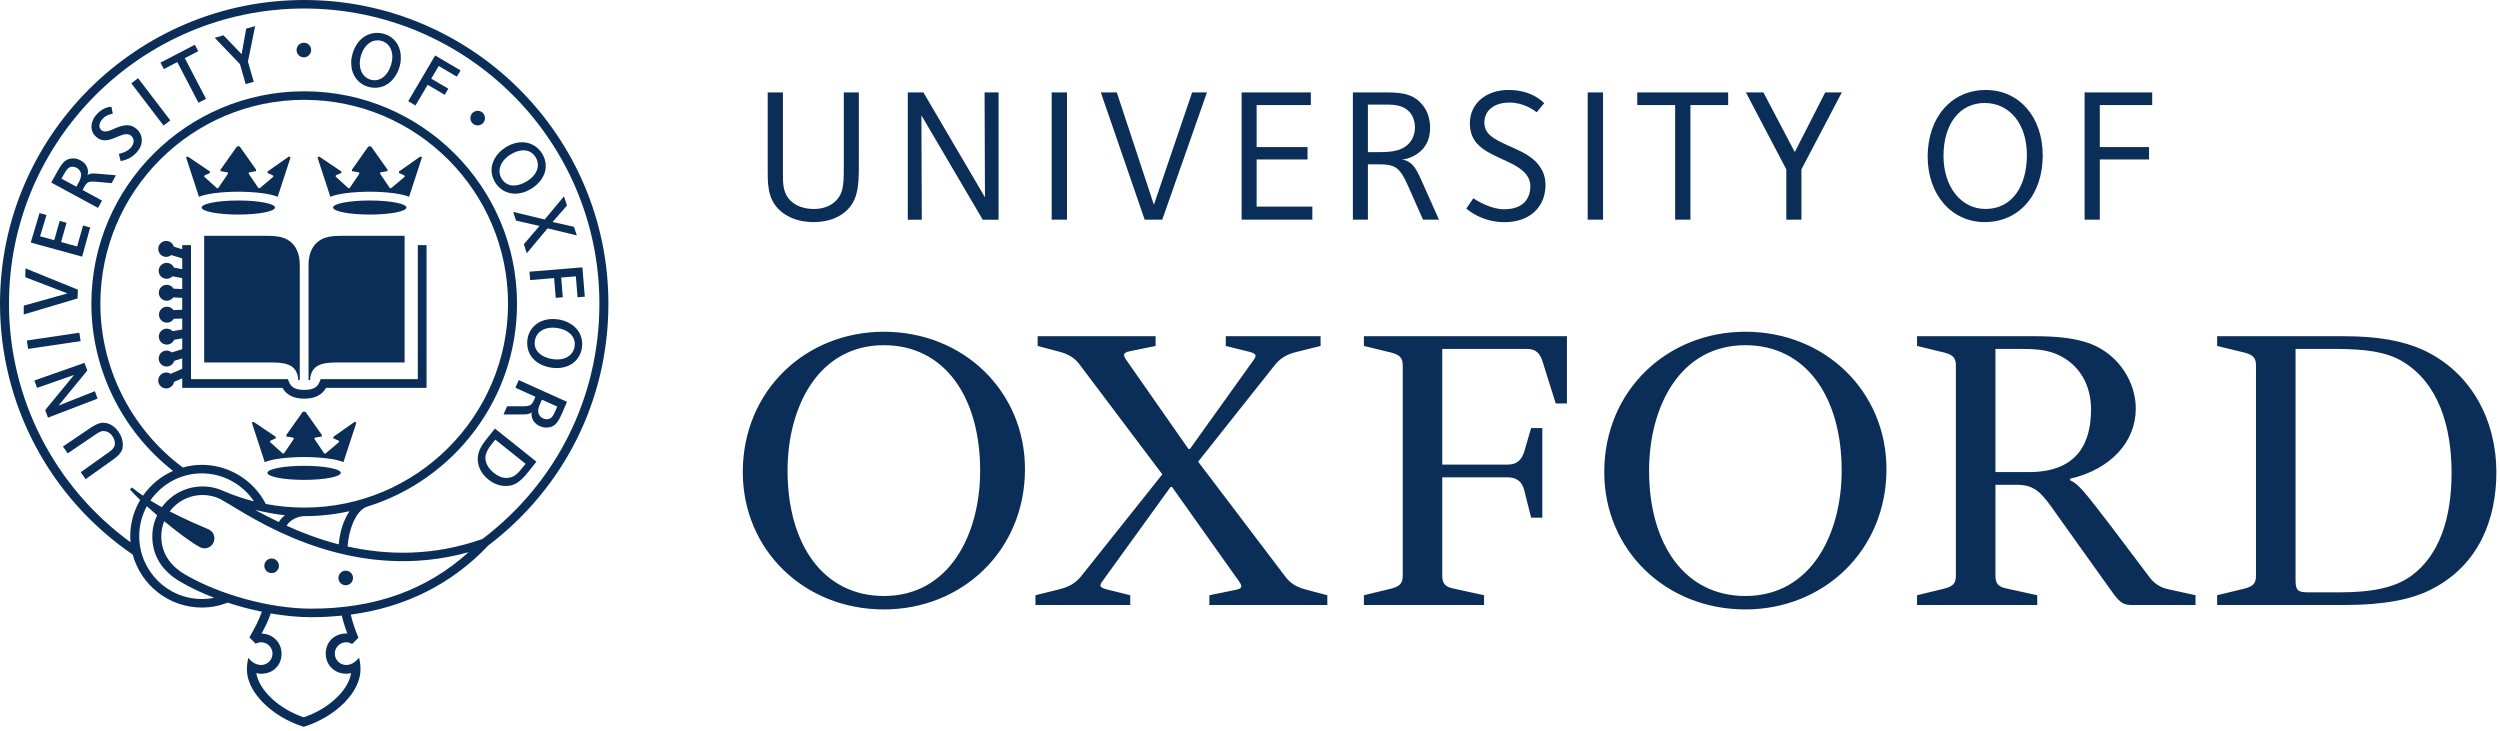 <svg width="229" height="67" viewBox="0 0 229 67" fill="none" xmlns="http://www.w3.org/2000/svg">
<path d="M89.782 43.11C89.782 36.341 86.501 31.619 80.965 31.619C74.947 31.619 72.14 37.29 72.14 43.11C72.14 49.875 75.424 54.593 80.965 54.593C86.981 54.593 89.782 48.923 89.782 43.11V43.11ZM93.888 42.975C93.888 50.419 88.144 55.824 80.965 55.824C73.647 55.824 68.039 50.359 68.039 43.242C68.039 35.793 73.783 30.388 80.965 30.388C88.282 30.388 93.888 35.861 93.888 42.975V42.975ZM168.697 43.11C168.697 36.341 165.413 31.619 159.877 31.619C153.859 31.619 151.056 37.29 151.056 43.11C151.056 49.875 154.337 54.593 159.877 54.593C165.891 54.593 168.697 48.923 168.697 43.11V43.11ZM172.8 42.975C172.8 50.419 167.054 55.824 159.877 55.824C152.558 55.824 146.95 50.359 146.95 43.242C146.95 35.793 152.696 30.388 159.877 30.388C167.192 30.388 172.8 35.861 172.8 42.975V42.975ZM188.46 47.206C187.022 45.154 186.474 44.406 184.697 44.406H182.782V52.749C182.782 53.434 183.056 53.769 183.81 53.909L186.612 54.523V55.417H175.602V54.523L178.134 53.909C178.884 53.708 179.158 53.434 179.158 52.749V33.466C179.158 32.779 178.884 32.508 178.134 32.304L175.602 31.688V30.796H186.338C188.598 30.796 190.169 31.003 191.467 31.478C194.135 32.508 195.638 35.042 195.638 37.429C195.638 40.442 193.382 42.976 189.621 43.855V43.991C190.374 44.34 190.784 44.816 193.451 48.309L196.801 52.749C197.28 53.434 197.896 53.84 198.648 53.98L201.11 54.523V55.417H195.23C194.546 55.417 194.204 55.209 193.588 54.385L188.46 47.206ZM182.782 43.241H185.86C190.511 43.241 191.538 40.307 191.538 37.499C191.538 35.379 190.579 33.395 188.39 32.44C187.229 31.96 186.133 31.96 184.63 31.96H182.782V43.241ZM140.25 39.208H141.277V47.416H140.25L139.634 44.956C139.428 44.062 138.882 43.723 138.062 43.723H132.111V52.749C132.111 53.433 132.385 53.77 133.138 53.91L135.941 54.524V55.418H124.933V54.524L127.463 53.91C128.215 53.708 128.49 53.433 128.49 52.749V33.465C128.49 32.78 128.215 32.508 127.463 32.305L124.933 31.688V30.797H143.532V36.957H142.506L141.345 33.259C141.071 32.305 140.66 31.96 139.839 31.96H132.111V42.558H138.062C138.882 42.558 139.36 42.221 139.634 41.327L140.25 39.208ZM210.273 31.96V53.155C210.273 54.049 210.476 54.257 211.367 54.257H214.374C217.248 54.257 219.367 53.84 220.871 52.749C223.402 50.905 224.564 47.554 224.564 43.312C224.564 39.141 223.402 35.042 219.984 33.057C218.548 32.234 216.701 31.96 213.827 31.96H210.273ZM203.091 55.417V54.524L205.622 53.909C206.375 53.708 206.648 53.433 206.648 52.749V33.465C206.648 32.779 206.375 32.508 205.622 32.304L203.091 31.689V30.796H214.649C217.794 30.796 220.051 31.207 221.898 32.028C226.548 34.148 228.668 38.729 228.668 43.241C228.668 47.624 227.027 51.722 222.856 53.909C220.942 54.941 218.273 55.417 214.788 55.417H203.091ZM103.531 54.524V55.417H94.846V54.524L97.031 53.98C97.856 53.77 98.4 53.503 98.947 52.889L106.469 43.451L98.947 33.465C98.469 32.78 97.856 32.44 97.1 32.234L95.049 31.689V30.796H105.854V31.689L103.531 32.165C102.709 32.304 102.914 32.644 103.322 33.193L108.861 41.125H108.998L114.675 33.193C115.086 32.644 115.224 32.44 114.47 32.234L112.282 31.689V30.796H120.966V31.689L118.778 32.234C117.959 32.44 117.411 32.711 116.862 33.327L109.751 42.29L117.683 52.749C118.164 53.433 118.778 53.77 119.529 53.98L121.583 54.524V55.417H110.778V54.524L113.102 54.049C113.924 53.909 113.786 53.643 113.376 53.085L107.358 44.606H107.222L101.136 53.027C100.725 53.572 100.588 53.77 101.341 53.98L103.531 54.524ZM77.627 19.211C76.947 19.891 75.927 20.344 74.503 20.344C73.262 20.344 72.113 19.954 71.334 19.175C70.272 18.113 70.321 16.758 70.321 15.31V8.463H71.717V15.819C71.717 16.75 71.689 17.657 72.408 18.375C72.907 18.874 73.673 19.143 74.557 19.143C75.42 19.143 76.113 18.845 76.544 18.412C77.344 17.613 77.293 16.741 77.293 14.634V8.463H78.67V14.271C78.67 16.479 78.758 18.079 77.627 19.211V19.211ZM90.019 20.125L84.401 10.565L84.436 20.125H83.153V8.462H84.583L90.223 18.075L90.187 8.462H91.472V20.125H90.019ZM96.334 8.463H97.737V20.124H96.334V8.463ZM106.461 20.124H104.854L100.834 8.462H102.297L105.697 18.757L109.2 8.462H110.558L106.461 20.124ZM113.732 20.124V8.462H120.073V9.625H115.107V13.473H119.769V14.608H115.107V18.927H120.211V20.124H113.732ZM130.351 20.124L129.012 17.101C128.182 15.242 127.803 15.051 126.112 15.051H125.3V20.124H123.924V8.462H126.441C127.996 8.462 129.17 8.452 130.087 9.37C130.671 9.953 130.996 10.728 130.996 11.701C130.996 12.512 130.761 13.186 130.273 13.706C129.853 14.152 129.159 14.545 128.403 14.625C128.813 14.649 129.152 14.871 129.372 15.092C129.69 15.408 129.921 15.889 130.263 16.652L131.812 20.124H130.351ZM129.077 10.217C128.409 9.548 127.542 9.579 126.591 9.579H125.3V13.935H125.763C126.941 13.935 128.208 13.996 129.008 13.196C129.394 12.809 129.61 12.268 129.61 11.676C129.61 11.02 129.352 10.493 129.077 10.217V10.217ZM145.433 8.463H146.837V20.124H145.433V8.463ZM154.843 9.625V20.124H153.442V9.625H149.973V8.462H158.299V9.625H154.843ZM165.011 15.515V20.124H163.626V15.515L159.924 8.462H161.528L164.401 13.931L167.193 8.462H168.712L165.011 15.515ZM181.798 20.344C178.781 20.344 176.574 17.851 176.574 14.346C176.574 10.744 178.757 8.242 181.907 8.242C184.958 8.242 187.114 10.718 187.114 14.238C187.114 17.849 184.954 20.344 181.798 20.344V20.344ZM181.793 9.433C179.509 9.433 178.025 11.364 178.025 14.272C178.025 17.17 179.678 19.142 181.869 19.142C184.306 19.142 185.663 17.068 185.663 14.18C185.663 11.334 184.061 9.433 181.793 9.433ZM192.341 9.625V13.473H196.85V14.608H192.341V20.124H190.949V8.462H197.142V9.625H192.341ZM134.638 11.307C134.638 9.515 136.08 8.24 138.187 8.24C140.32 8.24 141.343 9.341 141.446 9.455L140.763 10.283C140.501 10.082 139.568 9.396 138.278 9.396C136.791 9.396 135.968 10.173 135.968 11.229C135.968 11.739 136.176 12.107 136.513 12.41C136.913 12.768 137.497 13.033 138.125 13.323C138.908 13.682 139.979 14.086 140.697 14.831C141.193 15.346 141.569 16.016 141.569 16.936C141.569 18.875 140.223 20.352 137.803 20.352C135.739 20.352 134.438 19.215 134.316 19.102L134.958 18.156C135.289 18.402 136.585 19.169 137.768 19.169C139.523 19.169 140.18 18.207 140.18 17.049C140.18 16.51 139.936 16.077 139.572 15.729C139.027 15.205 138.204 14.854 137.415 14.493C136.632 14.135 135.877 13.76 135.343 13.198C134.99 12.829 134.638 12.225 134.638 11.307V11.307ZM27.46 24.274C27.46 23.244 27.111 22.411 26.356 21.968C25.883 21.69 25.242 21.598 24.452 21.598H18.703V33.204H24.96C26.402 33.204 27.25 33.529 27.323 34.822H27.46V24.274ZM28.263 24.274C28.263 23.244 28.612 22.411 29.368 21.968C29.842 21.69 30.482 21.598 31.273 21.598H37.061V33.204H30.765C29.323 33.204 28.475 33.529 28.401 34.822H28.263V24.274Z" fill="#0B2E58"/>
<path d="M38.271 22.457V34.727H29.375L29.273 34.977C29.119 35.36 28.841 35.714 27.871 35.714C26.901 35.714 26.625 35.36 26.469 34.977L26.368 34.727H17.495V22.457H16.692V22.831L15.922 22.594C15.833 22.291 15.557 22.068 15.225 22.068C14.822 22.068 14.494 22.396 14.494 22.799C14.494 23.204 14.822 23.531 15.225 23.531C15.401 23.531 15.56 23.465 15.686 23.362L16.692 23.67V24.656L15.937 24.521C15.881 24.389 15.787 24.277 15.667 24.198C15.548 24.119 15.408 24.077 15.264 24.078C14.862 24.078 14.534 24.405 14.534 24.808C14.534 25.212 14.862 25.539 15.264 25.539C15.473 25.539 15.661 25.45 15.794 25.311L16.692 25.472V26.477L15.902 26.442C15.775 26.23 15.545 26.086 15.278 26.086C14.876 26.086 14.547 26.413 14.547 26.816C14.547 27.22 14.876 27.548 15.278 27.548C15.522 27.548 15.736 27.427 15.869 27.245L16.692 27.28V28.373L15.885 28.402C15.818 28.307 15.729 28.23 15.626 28.176C15.523 28.123 15.408 28.095 15.291 28.095C14.889 28.095 14.561 28.422 14.561 28.826C14.561 29.229 14.889 29.556 15.291 29.556C15.556 29.556 15.785 29.415 15.914 29.205L16.692 29.176V30.183L15.81 30.335C15.742 30.262 15.659 30.204 15.568 30.164C15.476 30.124 15.378 30.103 15.278 30.103C14.876 30.103 14.547 30.43 14.547 30.834C14.547 31.238 14.876 31.565 15.278 31.565C15.42 31.565 15.56 31.523 15.679 31.445C15.798 31.367 15.892 31.256 15.948 31.125L16.692 30.998V31.987L15.727 32.281C15.601 32.177 15.441 32.111 15.264 32.111C15.07 32.111 14.885 32.188 14.748 32.325C14.611 32.462 14.534 32.648 14.534 32.842C14.534 33.036 14.611 33.222 14.748 33.359C14.885 33.496 15.07 33.573 15.264 33.573C15.596 33.573 15.874 33.351 15.963 33.048L16.692 32.825V33.781L15.626 34.242C15.507 34.163 15.368 34.12 15.225 34.121C14.822 34.121 14.494 34.448 14.494 34.852C14.494 35.255 14.822 35.582 15.225 35.582C15.584 35.582 15.883 35.322 15.943 34.979L16.692 34.655V35.529H25.873C26.247 36.18 26.892 36.517 27.871 36.517C28.85 36.517 29.497 36.18 29.868 35.529H39.073V22.457L38.271 22.457ZM21.831 18.365C19.974 18.365 18.471 18.654 18.471 19.009C18.471 19.366 19.974 19.654 21.831 19.654C23.686 19.654 25.191 19.366 25.191 19.009C25.191 18.654 23.686 18.365 21.831 18.365V18.365ZM26.456 14.34L24.517 15.703L24.501 15.841L24.962 16.048C25.053 16.094 25.053 16.167 25.008 16.211L23.789 17.239L23.673 17.23L22.811 15.958C22.75 15.875 22.772 15.793 22.877 15.775L23.456 15.68V15.535L21.954 13.413H21.707L20.205 15.535V15.68L20.785 15.775C20.889 15.793 20.91 15.875 20.85 15.958L19.986 17.23L19.873 17.239L18.734 16.211C18.688 16.167 18.688 16.094 18.779 16.048L19.241 15.841L19.224 15.703L17.203 14.34L17.04 14.404L18.225 18.028C18.829 17.758 20.211 17.568 21.829 17.56C23.45 17.568 24.832 17.758 25.434 18.028L26.621 14.404L26.456 14.34ZM27.857 42.668C26 42.668 24.497 42.957 24.497 43.313C24.497 43.669 26 43.957 27.857 43.957C29.712 43.957 31.216 43.669 31.216 43.313C31.216 42.957 29.712 42.668 27.857 42.668ZM32.482 38.643L30.543 40.007L30.527 40.145L30.988 40.351C31.079 40.397 31.079 40.47 31.033 40.514L29.815 41.543L29.699 41.532L28.836 40.261C28.777 40.178 28.798 40.096 28.903 40.078L29.482 39.985V39.838L27.98 37.716H27.733L26.231 39.838V39.985L26.811 40.078C26.915 40.096 26.936 40.178 26.876 40.261L26.012 41.532L25.898 41.543L24.761 40.514C24.714 40.47 24.714 40.397 24.805 40.351L25.267 40.145L25.25 40.007L23.229 38.643L23.065 38.707L24.252 42.332C24.855 42.061 26.237 41.871 27.856 41.863C29.476 41.871 30.859 42.061 31.46 42.332L32.647 38.707L32.482 38.643ZM33.869 18.365C32.011 18.365 30.508 18.654 30.508 19.009C30.508 19.366 32.011 19.654 33.869 19.654C35.723 19.654 37.227 19.366 37.227 19.009C37.227 18.654 35.723 18.365 33.869 18.365ZM38.494 14.34L36.555 15.703L36.537 15.841L36.999 16.048C37.089 16.094 37.09 16.167 37.044 16.211L35.825 17.239L35.711 17.23L34.848 15.958C34.787 15.875 34.809 15.793 34.913 15.775L35.492 15.68V15.535L33.99 13.413H33.744L32.242 15.535V15.681L32.821 15.776C32.926 15.793 32.947 15.876 32.888 15.958L32.025 17.23L31.909 17.239L30.771 16.198C30.725 16.154 30.725 16.08 30.817 16.035L31.278 15.841L31.261 15.703L29.241 14.34L29.076 14.404L30.262 18.028C30.865 17.758 32.247 17.568 33.868 17.56C35.487 17.568 36.87 17.758 37.471 18.028L38.658 14.404L38.494 14.34Z" fill="#0B2E58"/>
<path d="M25.552 51.827C25.552 51.914 25.534 52.001 25.501 52.083C25.467 52.164 25.418 52.237 25.356 52.3C25.294 52.362 25.22 52.411 25.139 52.445C25.057 52.478 24.97 52.496 24.883 52.495C24.795 52.496 24.707 52.478 24.626 52.445C24.545 52.411 24.471 52.362 24.409 52.3C24.346 52.238 24.297 52.164 24.263 52.083C24.23 52.002 24.212 51.914 24.212 51.827C24.212 51.457 24.512 51.158 24.883 51.158C25.06 51.158 25.23 51.228 25.355 51.354C25.481 51.479 25.551 51.649 25.552 51.827ZM32.337 52.94C32.337 53.027 32.32 53.114 32.286 53.196C32.253 53.277 32.203 53.35 32.141 53.413C32.079 53.475 32.005 53.524 31.924 53.558C31.843 53.591 31.756 53.608 31.668 53.608C31.58 53.609 31.493 53.591 31.412 53.558C31.33 53.524 31.256 53.475 31.194 53.413C31.132 53.351 31.083 53.277 31.049 53.196C31.015 53.114 30.998 53.027 30.998 52.94C30.998 52.57 31.298 52.272 31.668 52.272C32.037 52.272 32.337 52.57 32.337 52.94ZM28.502 4.584C28.502 4.953 28.202 5.253 27.832 5.253C27.463 5.253 27.164 4.953 27.164 4.584C27.164 4.215 27.463 3.915 27.832 3.915C28.202 3.915 28.502 4.215 28.502 4.584ZM44.425 10.848C44.409 11.217 44.097 11.503 43.728 11.488C43.359 11.472 43.072 11.16 43.087 10.791C43.095 10.614 43.173 10.447 43.303 10.327C43.434 10.207 43.607 10.144 43.785 10.151C44.152 10.168 44.44 10.479 44.425 10.848V10.848ZM10.867 39.569C11.124 39.939 11.255 40.335 11.254 40.745C11.252 41.213 11.097 41.592 10.26 42.171L7.844 43.892L7.399 43.253C7.399 43.253 9.874 41.49 9.914 41.462C10.341 41.167 10.523 40.951 10.524 40.614C10.524 40.399 10.445 40.166 10.291 39.943C10.049 39.595 9.738 39.482 9.465 39.482C9.216 39.482 8.949 39.656 8.473 39.988L6.2 41.53L5.765 40.902L7.926 39.437C8.528 39.014 9.007 38.724 9.453 38.726C10.102 38.727 10.576 39.149 10.867 39.569ZM3.147 34.852L7.743 33.24L7.997 33.936L5.367 37.149L8.691 35.834L8.939 36.513L4.395 38.258L4.14 37.562L6.784 34.344L3.394 35.531L3.147 34.852ZM2.459 31.192L7.27 30.478L7.385 31.249L2.574 31.962L2.459 31.192ZM2.316 25.391L2.335 24.584L7.137 26.535L7.103 27.336L2.172 28.806L2.177 27.997L6.176 26.877L2.316 25.391ZM5.842 15.983C6.127 15.464 6.331 15.268 6.632 15.269C6.744 15.269 6.885 15.296 7.026 15.374C7.208 15.476 7.348 15.644 7.399 15.825C7.42 15.893 7.429 15.963 7.428 16.034C7.425 16.323 7.265 16.614 7.096 16.918L6.996 17.098L5.626 16.362L5.842 15.983ZM6.707 14.509C6.02 14.51 5.701 14.904 5.263 15.696L4.691 16.72L8.977 19.045L9.346 18.376L7.566 17.403L7.67 17.212C7.97 16.669 8.073 16.587 8.837 16.652L10.225 16.775L10.621 16.055L9.023 15.92C8.7 15.89 8.447 15.865 8.243 15.926C8.173 15.946 8.092 15.988 8.012 16.043C8.03 15.957 8.063 15.871 8.065 15.784C8.065 15.647 8.046 15.511 8.004 15.388C7.912 15.101 7.708 14.871 7.399 14.7C7.17 14.573 6.94 14.508 6.707 14.509V14.509ZM12.03 7.635L12.65 7.163L15.601 11.029L14.982 11.5L12.03 7.635ZM14.701 5.738L17.849 4.101L18.155 4.691L16.93 5.329L18.869 9.053L18.18 9.412L16.239 5.688L15.009 6.33L14.701 5.738ZM22.551 2.621L23.371 2.393L22.711 5.646L23.245 7.494L22.504 7.707L21.982 5.874L19.671 3.464L20.471 3.232L22.132 4.964L22.551 2.621ZM37.392 9.27L39.862 5.08L42.186 6.449L41.848 7.023L40.188 6.044L39.505 7.204L41.067 8.124L40.737 8.685L39.176 7.765L38.058 9.663L37.392 9.27ZM49.89 20.106L51.661 17.986L51.936 18.826L50.618 20.334L52.577 20.774L52.836 21.564L50.157 20.916L48.253 23.198L47.983 22.373L49.418 20.698L47.271 20.208L47.009 19.411L49.89 20.106ZM48.5 24.885L53.348 24.49L53.568 27.178L52.904 27.233L52.748 25.313L51.407 25.422L51.553 27.229L50.906 27.282L50.757 25.475L48.563 25.654L48.5 24.885ZM51.027 32.928C50.079 32.928 48.974 32.412 48.974 31.457C48.974 31.111 49.093 30.646 49.522 30.335C49.809 30.125 50.184 30.014 50.605 30.014C51.088 30.014 51.958 30.15 52.415 30.779C52.573 30.997 52.652 31.248 52.65 31.516C52.65 31.889 52.499 32.332 52.1 32.621C51.817 32.826 51.444 32.928 51.027 32.928V32.928ZM50.643 29.222C50.082 29.222 49.565 29.373 49.156 29.67C48.423 30.202 48.29 30.967 48.29 31.414C48.29 33.058 49.834 33.716 50.994 33.716C51.552 33.716 52.062 33.564 52.464 33.273C53.283 32.68 53.328 31.788 53.328 31.501C53.328 30.066 52.01 29.222 50.643 29.222ZM47.063 16.993C46.627 16.993 46.233 16.81 45.961 16.381C45.822 16.162 45.755 15.927 45.754 15.688C45.75 15.138 46.099 14.574 46.738 14.169C47.16 13.901 47.574 13.769 47.945 13.77C48.414 13.77 48.795 13.976 49.049 14.379C49.2 14.616 49.269 14.867 49.269 15.119C49.269 15.656 48.928 16.183 48.312 16.573C47.88 16.847 47.445 16.993 47.063 16.993V16.993ZM47.821 13.03C47.329 13.03 46.806 13.186 46.301 13.506C45.366 14.1 45.026 14.949 45.026 15.567C45.026 15.97 45.136 16.363 45.365 16.725C45.883 17.543 46.662 17.743 47.188 17.741C47.69 17.738 48.22 17.572 48.719 17.255C49.321 16.873 49.991 16.165 49.991 15.204C49.991 14.806 49.878 14.413 49.647 14.05C49.221 13.379 48.553 13.03 47.821 13.03V13.03ZM34.3 7.35C33.947 7.35 33.439 7.178 33.155 6.659C33.017 6.407 32.956 6.102 32.956 5.786C32.956 4.915 33.536 3.693 34.597 3.693C35.192 3.693 35.94 4.136 35.94 5.236C35.94 5.937 35.445 7.35 34.3 7.35ZM34.55 3.012C33.536 3.012 32.654 3.694 32.297 4.908C32.219 5.177 32.169 5.443 32.169 5.701C32.169 6.188 32.25 6.573 32.45 6.936C32.9 7.759 33.723 8.039 34.349 8.039C34.703 8.039 35.044 7.959 35.356 7.787C36.176 7.339 36.718 6.297 36.718 5.3C36.718 4.868 36.634 4.46 36.442 4.112C36.047 3.393 35.316 3.012 34.55 3.012ZM7.609 20.652L8.261 20.837L7.525 23.508L2.817 22.218L3.621 19.515L4.261 19.696L3.67 21.643L4.968 21.999L5.468 20.23L6.095 20.408L5.597 22.172L7.064 22.575L7.609 20.652ZM8.843 10.49C9.518 9.732 10.21 9.785 10.21 9.785L10.328 10.427C10.328 10.427 9.795 10.444 9.378 10.911C9.196 11.114 9.105 11.327 9.105 11.518C9.105 11.676 9.167 11.814 9.29 11.924C9.627 12.224 10.202 11.891 10.563 11.746C10.84 11.631 11.234 11.471 11.628 11.471C11.921 11.471 12.225 11.555 12.503 11.802C12.826 12.092 12.989 12.455 12.989 12.836C12.989 13.248 12.829 13.616 12.505 13.978C11.884 14.673 11.05 14.748 11.05 14.748L10.885 14.098C11.377 13.984 11.749 13.795 11.975 13.542C12.151 13.343 12.239 13.121 12.239 12.925C12.239 12.742 12.162 12.571 12.012 12.436C11.891 12.329 11.742 12.289 11.582 12.292C11.269 12.292 10.895 12.472 10.586 12.6C9.995 12.844 9.372 13.041 8.814 12.542C8.53 12.289 8.379 11.97 8.379 11.615C8.379 11.241 8.527 10.844 8.843 10.49V10.49ZM50.079 38.401C49.861 38.401 49.488 38.275 49.347 37.913C49.313 37.824 49.296 37.729 49.298 37.633C49.3 37.366 49.426 37.089 49.557 36.798L49.639 36.611L51.042 37.242L50.886 37.617C50.625 38.211 50.454 38.399 50.079 38.401V38.401ZM47.207 35.516L49.047 36.348L48.955 36.555C48.704 37.121 48.609 37.213 47.843 37.216L46.449 37.217L46.118 37.967L47.723 37.962C48.049 37.964 48.301 37.964 48.499 37.887C48.573 37.858 48.642 37.817 48.704 37.767C48.699 37.808 48.686 37.849 48.686 37.891C48.683 38.07 48.717 38.246 48.785 38.402C49.004 38.915 49.602 39.167 50.041 39.166C50.815 39.166 51.111 38.703 51.487 37.85C51.501 37.819 51.939 36.808 51.939 36.808L47.517 34.816L47.207 35.516ZM46.379 43.779C45.993 43.779 45.63 43.63 45.252 43.329C44.87 43.024 44.464 42.548 44.464 41.939C44.464 41.517 44.693 41.114 45.046 40.672L45.368 40.269L48.147 42.486L47.933 42.751C47.419 43.398 47.066 43.779 46.379 43.779V43.779ZM44.646 40.117C44.142 40.749 43.759 41.313 43.759 42.043C43.759 42.661 44.04 43.367 44.751 43.935C45.223 44.31 45.756 44.515 46.307 44.515C46.983 44.515 47.525 44.311 48.368 43.255L49.137 42.29L45.335 39.255L44.646 40.117Z" fill="#0B2E58"/>
<path d="M44.193 49.371C39.666 50.972 35.441 50.862 31.837 50.057C31.954 48.447 32.62 46.727 33.64 46.407C41.578 43.945 47.359 36.544 47.359 27.82C47.359 17.091 38.614 8.362 27.865 8.362C17.114 8.362 8.369 17.091 8.369 27.82C8.369 33.789 11.158 39.46 15.85 43.135C14.736 43.625 13.785 44.418 13.098 45.404C12.742 45.161 12.399 44.91 12.082 44.65L11.904 44.827C12.117 45.084 12.446 45.422 12.841 45.801C12.264 46.773 11.929 47.904 11.929 49.114C11.929 49.303 11.941 49.489 11.957 49.672C4.974 44.582 0.823 36.491 0.823 27.82C0.823 12.912 12.955 0.781 27.865 0.781C42.775 0.781 54.905 12.912 54.905 27.82C54.905 36.36 51.001 44.207 44.193 49.371H44.193ZM28.505 55.753C24.769 55.753 20.106 54.483 16.902 52.593C15.932 52.021 14.774 50.954 14.774 49.135C14.774 48.642 14.87 48.173 15.041 47.743C16.237 48.731 17.474 49.658 18.249 50.082C18.426 50.18 18.53 50.227 18.737 50.227C19.236 50.227 19.638 49.822 19.638 49.322C19.638 48.941 19.431 48.631 19.089 48.482C18.426 48.192 17.04 47.619 15.547 46.845C16.237 45.933 17.325 45.342 18.55 45.342C19.11 45.342 19.649 45.462 20.153 45.699L21.176 46.295C24.432 48.285 32.809 53.385 42.923 50.581C39.084 54.046 34.356 55.753 28.505 55.753V55.753ZM31.708 58.029C30.681 58.029 29.838 58.756 29.838 59.872C29.838 60.964 30.693 61.715 31.708 61.715C31.863 61.715 32.011 61.689 32.154 61.652C31.939 63.197 30.14 64.926 27.818 65.704C25.515 64.932 23.716 63.191 23.478 61.653C23.62 61.69 23.767 61.715 23.921 61.715C25.029 61.715 25.791 60.939 25.791 59.872C25.791 58.855 24.991 58.056 23.961 58.034C24.276 57.459 24.578 56.848 24.8 56.192C26.076 56.413 27.335 56.536 28.505 56.536C29.466 56.536 30.398 56.483 31.307 56.391C31.428 56.918 31.607 57.469 31.817 58.038C31.781 58.036 31.745 58.029 31.708 58.029V58.029ZM18.491 43.36C20.414 43.36 22.212 44.346 23.266 45.926C22.339 45.691 21.432 45.385 20.552 45.01L20.548 45.015L20.52 44.999C19.904 44.708 19.231 44.558 18.55 44.56C17.018 44.56 15.663 45.31 14.827 46.459C14.472 46.263 14.122 46.057 13.777 45.843C14.814 44.346 16.538 43.36 18.491 43.36ZM26.101 47.196C25.862 47.374 25.673 47.585 25.536 47.818C24.831 47.475 23.945 47.034 23.366 46.71C24.186 46.891 25.257 47.121 26.101 47.196V47.196ZM32.02 46.829C31.46 47.628 31.127 48.739 31.026 49.863C29.26 49.408 27.656 48.796 26.258 48.157C26.523 47.643 27.285 47.279 27.865 47.279C29.291 47.279 30.679 47.121 32.02 46.829ZM27.865 46.496C26.67 46.496 25.495 46.382 24.344 46.162C23.232 43.981 20.952 42.579 18.491 42.579C17.886 42.579 17.303 42.666 16.747 42.821C12.016 39.305 9.194 33.714 9.194 27.82C9.194 17.523 17.57 9.145 27.865 9.145C38.16 9.145 46.536 17.523 46.536 27.82C46.536 38.118 38.16 46.496 27.865 46.496V46.496ZM18.491 54.868C15.327 54.868 12.754 52.287 12.754 49.114C12.753 48.155 12.992 47.211 13.451 46.369C13.746 46.637 14.062 46.915 14.389 47.196C14.111 47.785 13.951 48.44 13.951 49.135C13.951 50.859 14.821 52.285 16.468 53.258C17.413 53.815 18.484 54.319 19.617 54.757C19.246 54.831 18.869 54.868 18.491 54.868V54.868ZM55.73 27.82C55.73 12.48 43.229 0 27.865 0C12.501 0 0 12.48 0 27.82C0 37.023 4.545 45.601 12.159 50.8C12.908 53.588 15.459 55.651 18.491 55.651C19.31 55.651 20.106 55.495 20.862 55.203C21.886 55.54 22.929 55.818 23.986 56.035C23.689 56.879 23.257 57.681 22.845 58.374C22.845 58.374 22.855 58.371 22.869 58.369C22.861 58.374 22.853 58.377 22.845 58.382L23.425 58.964C23.573 58.882 23.741 58.833 23.922 58.833C24.495 58.833 24.962 59.298 24.962 59.872C24.962 60.446 24.495 60.913 23.922 60.913C23.42 60.913 22.981 60.592 22.75 60.248C22.75 60.248 22.616 60.716 22.616 61.333C22.611 63.332 24.793 65.615 27.818 66.578C30.841 65.636 33.022 63.337 33.022 61.337C33.022 60.648 32.885 60.248 32.885 60.248C32.653 60.529 32.276 60.913 31.708 60.913C31.136 60.913 30.668 60.446 30.668 59.872C30.668 59.298 31.136 58.833 31.708 58.833C31.91 58.833 32.096 58.892 32.255 58.992L32.818 58.428L32.839 58.434C32.521 57.671 32.288 56.971 32.131 56.299C37.141 55.625 41.368 53.504 44.727 49.971L44.726 49.967C51.718 44.654 55.73 36.591 55.73 27.82" fill="#0B2E58"/>
</svg>
